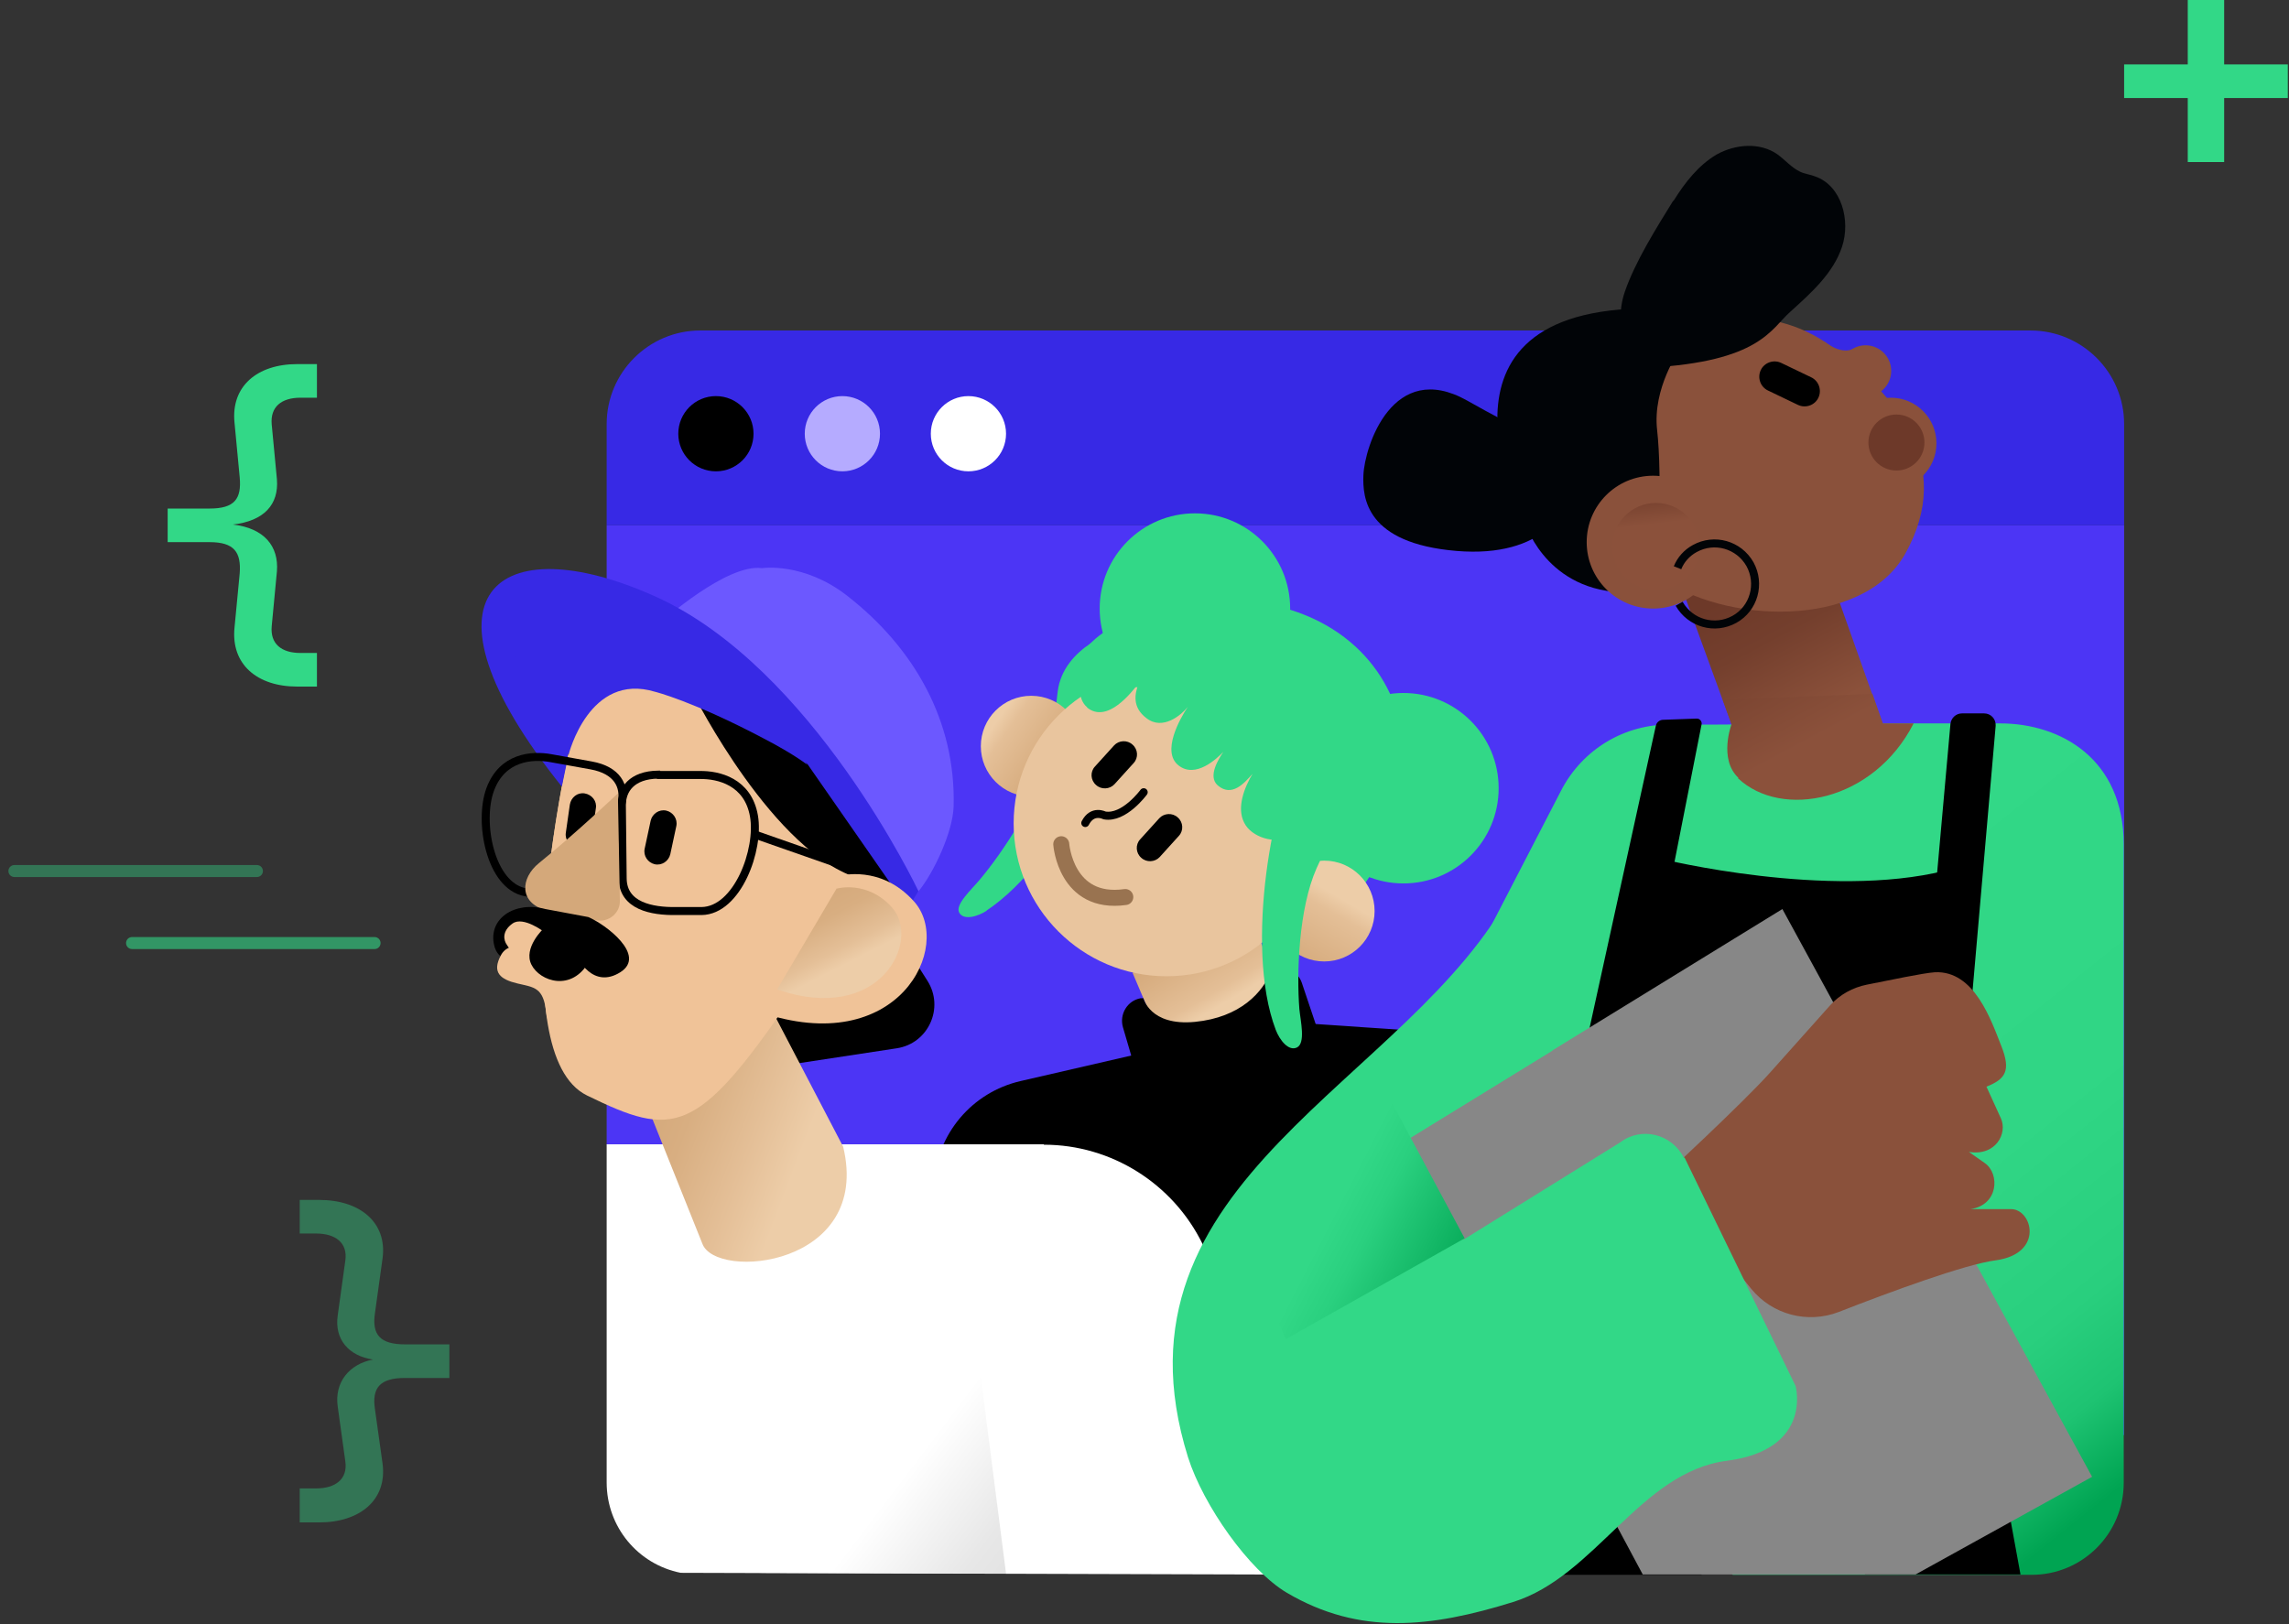 <svg width="572" height="406" viewBox="0 0 572 406" fill="none" xmlns="http://www.w3.org/2000/svg">
<rect x="0" y="0" width="572" height="406" fill="#333333" stroke="none"/>
<path d="M530.8 358.7L151.6 286V131.3H530.8V358.7Z" fill="#4C35F5"/>
<path d="M285.8 263.1L255 270.2C242.9 273 234.1 283.4 233.4 295.8L232.2 316.4L265.2 378L355.3 339.9L366.6 258.5L322.3 255.5L285.7 263.2L285.8 263.1Z" fill="black"/>
<path d="M499.9 180.8H478.1L428.5 181.1H417.6C406 180.9 395.4 187.3 390.1 197.6L340.7 293.1L433 393.6H507.7C520.4 393.6 530.7 383.3 530.7 370.6V211.1C530.7 189.7 515 180.8 499.8 180.8H499.9Z" fill="url(#paint0_linear_7280_19357)"/>
<path d="M260.8 286H151.6V370.5C151.6 381.7 159.5 391 170.1 393.1L340.8 393.6L300.5 310.9C293.1 295.8 277.7 286.1 260.9 286.1L260.8 286Z" fill="white"/>
<path d="M174.9 82.6H507.4C520.3 82.6 530.8 93.1 530.8 106V131.3H151.6V106C151.6 93.1 162.1 82.6 175 82.6H174.9Z" fill="#3729E5"/>
<path d="M178.9 117.8C184.092 117.8 188.3 113.591 188.3 108.4C188.3 103.209 184.092 99 178.9 99C173.709 99 169.5 103.209 169.5 108.4C169.5 113.591 173.709 117.8 178.9 117.8Z" fill="black"/>
<path d="M210.5 117.8C215.692 117.8 219.9 113.591 219.9 108.4C219.9 103.209 215.692 99 210.5 99C205.309 99 201.1 103.209 201.1 108.4C201.1 113.591 205.309 117.8 210.5 117.8Z" fill="#B5ABFF"/>
<path d="M242 117.8C247.192 117.8 251.4 113.591 251.4 108.4C251.4 103.209 247.192 99 242 99C236.809 99 232.6 103.209 232.6 108.4C232.6 113.591 236.809 117.8 242 117.8Z" fill="white"/>
<path opacity="0.4" d="M74.9 372H79C83.8 372 86.9 369.7 86.3 365.3L84.4 351.6C83.5 345.5 87.3 340.9 93.2 339.8C87.2 338.9 83.5 334.8 84.4 328.7L86.3 315C86.9 310.6 83.8 308.3 79 308.3H74.9V299.9H79.8C89.9 299.9 96.8 305.5 95.6 314.5L93.7 328.2C92.9 333.6 95 336 101.2 336H112.3V344.4H101.2C94.9 344.4 92.9 346.9 93.7 352.2L95.6 365.8C96.8 374.9 89.9 380.5 79.8 380.5H74.9V372.1V372Z" fill="#32D887"/>
<path d="M58.6 156.9L59.9 143.3C60.3 138 58.5 135.5 52.4 135.5H41.9V127.1H52.4C58.6 127.1 60.4 124.7 59.9 119.3L58.6 105.6C57.7 96.6 64.2 91 74.3 91H79.2V99.4H75.1C70.3 99.4 67.5 101.7 67.9 106.1L69.2 119.8C69.7 126.1 66 130.2 58.2 131.1C66 132 69.7 136.5 69.2 142.8L67.9 156.5C67.5 160.9 70.3 163.2 75.1 163.2H79.2V171.6H74.3C64.2 171.6 57.7 166 58.6 156.9Z" fill="#32D887"/>
<path d="M546.7 24.5H530.8V16.1H546.7V0H555.8V16.1H571.7V24.5H555.8V40.5H546.7V24.5Z" fill="#32D887"/>
<path opacity="0.4" d="M3.6 217.7H64.2" stroke="#32D887" stroke-width="3" stroke-miterlimit="10" stroke-linecap="round"/>
<path opacity="0.6" d="M33 235.7H93.6" stroke="#32D887" stroke-width="3" stroke-miterlimit="10" stroke-linecap="round"/>
<path d="M420.4 147.3L433.7 183.8L471 182.4L455.6 139L420.4 147.3Z" fill="url(#paint1_linear_7280_19357)"/>
<path d="M434.3 194.5C445.2 204.8 468.2 200.4 478.2 180.8H470.5L467.9 173.4L430.5 174.9L432.7 181C432.7 181 429.4 189.7 434.4 194.4L434.3 194.5Z" fill="url(#paint2_linear_7280_19357)"/>
<path d="M457.7 86.7C473.5 98.6 488.7 115.9 476.1 138.4C465.4 157.5 430.3 155.9 414.5 144C398.7 132.1 395.6 109.6 407.5 93.7C419.4 77.9 441.9 74.8 457.8 86.7H457.7Z" fill="#8A513B"/>
<path d="M466.2 99.1C469.735 99.1 472.6 96.235 472.6 92.7C472.6 89.165 469.735 86.3 466.2 86.3C462.665 86.3 459.8 89.165 459.8 92.7C459.8 96.235 462.665 99.1 466.2 99.1Z" fill="#8A513B"/>
<path d="M463.2 87.1C463.2 87.1 460.7 89 455.9 85.4L449.3 90.4L462.4 99.4L463.2 87.1Z" fill="#8A513B"/>
<path d="M445.1 90.7L452.6 94.3C454.5 95.2 455.3 97.5 454.4 99.4C453.5 101.3 451.2 102.1 449.3 101.2L441.8 97.6C439.9 96.7 439.1 94.4 440 92.5C440.9 90.6 443.2 89.8 445.1 90.7Z" fill="black"/>
<path d="M418.2 50.2C421 45.7 424.4 41.3 429 38.6C433.7 36 439.8 35.5 444.2 38.6C446.1 40 447.7 41.9 449.8 42.9C451 43.5 452.4 43.6 453.6 44.1C460.2 46.4 462.5 55.1 460.3 61.7C458.1 68.3 452.6 73.2 447.4 77.9C442.5 82.2 439.9 90.4 411.9 91.9C408.2 92.1 402.7 82.7 406 73C408.6 65.4 413.9 57 418.1 50.2H418.2Z" fill="#010407"/>
<path d="M393.2 120.2C393.6 111.4 392.6 114.8 366.6 100.1C348.1 89.7 341 111.5 340.7 118.8C340.5 124.3 341.2 135.8 364 137.7C385.8 139.5 392.8 127.3 393.1 120.2H393.2Z" fill="#010407"/>
<path d="M419.7 87.5C419.7 87.5 412.9 97 414.1 107.5C415.3 118 415.3 147.6 408.8 148C387.2 149.3 381.4 131.4 381.4 131.4C381.4 131.4 352.7 78.5 409.7 77.1C445.1 76.2 419.6 87.6 419.6 87.6L419.7 87.5Z" fill="#010407"/>
<path d="M472.5 122.2C478.796 122.2 483.9 117.096 483.9 110.8C483.9 104.504 478.796 99.4 472.5 99.4C466.204 99.4 461.1 104.504 461.1 110.8C461.1 117.096 466.204 122.2 472.5 122.2Z" fill="#8A513B"/>
<path d="M473.9 117.6C477.766 117.6 480.9 114.466 480.9 110.6C480.9 106.734 477.766 103.6 473.9 103.6C470.034 103.6 466.9 106.734 466.9 110.6C466.9 114.466 470.034 117.6 473.9 117.6Z" fill="#6D3929"/>
<path d="M413.1 152.1C422.268 152.1 429.7 144.668 429.7 135.5C429.7 126.332 422.268 118.9 413.1 118.9C403.932 118.9 396.5 126.332 396.5 135.5C396.5 144.668 403.932 152.1 413.1 152.1Z" fill="#8A513B"/>
<path d="M413.8 147.5C419.82 147.5 424.7 142.62 424.7 136.6C424.7 130.58 419.82 125.7 413.8 125.7C407.78 125.7 402.9 130.58 402.9 136.6C402.9 142.62 407.78 147.5 413.8 147.5Z" fill="url(#paint3_linear_7280_19357)"/>
<path d="M419.6 150.9C422.4 155.8 428.5 157.5 433.4 154.8C438.3 152.1 440 145.9 437.3 141C434.5 136.1 428.4 134.4 423.5 137.1C421.5 138.2 420 139.9 419.2 141.9" stroke="#010407" stroke-width="2" stroke-miterlimit="10"/>
<path d="M283 243.1L291.5 263.1L322.4 255.4L315.2 235.7L283 243.1Z" fill="url(#paint4_linear_7280_19357)"/>
<path d="M285.7 249.4C285.7 249.4 287.3 256.5 298.6 255.4C309.9 254.3 315.7 248 317.7 242.5L318.2 242.3C321.1 241.2 324.3 242.7 325.3 245.6L329.7 258.7L285.9 274.8L280.6 256.7C279.7 253.5 281.7 250.1 285 249.5H285.7V249.4Z" fill="black"/>
<path d="M246.6 227.6C244.3 229.1 240.8 230.1 239.7 228.1C238.6 226.1 242.8 222.3 244.8 219.9C250.6 213 259.5 199.7 261.9 188.8C262.9 184.2 263.7 178.4 264.3 172.9C265.7 161.4 279.6 157.4 279.6 157.4C281 160.2 282.2 164.5 282.1 167.4C281.8 179.1 265.4 215.1 246.5 227.6H246.6Z" fill="#32D887"/>
<path d="M257.7 199.1C264.659 199.1 270.3 193.459 270.3 186.5C270.3 179.541 264.659 173.9 257.7 173.9C250.741 173.9 245.1 179.541 245.1 186.5C245.1 193.459 250.741 199.1 257.7 199.1Z" fill="url(#paint5_linear_7280_19357)"/>
<path d="M291.5 244C312.597 244 329.7 226.897 329.7 205.8C329.7 184.703 312.597 167.6 291.5 167.6C270.403 167.6 253.3 184.703 253.3 205.8C253.3 226.897 270.403 244 291.5 244Z" fill="#E9C59E"/>
<path d="M330.9 230.3C330.9 230.3 325.9 179.1 302.9 173.9C282.5 169.3 268.6 173.5 268.6 173.5C268.6 173.5 265.1 163.3 279.1 156.1C293.1 148.9 297 146.4 318.3 151.3C341 156.4 351 173.9 350.8 189.2C350.3 219.8 331 230.4 331 230.4L330.9 230.3Z" fill="#32D887"/>
<path d="M350.7 220.8C363.844 220.8 374.5 210.144 374.5 197C374.5 183.856 363.844 173.2 350.7 173.2C337.556 173.2 326.9 183.856 326.9 197C326.9 210.144 337.556 220.8 350.7 220.8Z" fill="#32D887"/>
<path d="M298.6 175.9C311.744 175.9 322.4 165.244 322.4 152.1C322.4 138.956 311.744 128.3 298.6 128.3C285.456 128.3 274.8 138.956 274.8 152.1C274.8 165.244 285.456 175.9 298.6 175.9Z" fill="#32D887"/>
<path d="M330.9 240.3C337.859 240.3 343.5 234.659 343.5 227.7C343.5 220.741 337.859 215.1 330.9 215.1C323.941 215.1 318.3 220.741 318.3 227.7C318.3 234.659 323.941 240.3 330.9 240.3Z" fill="url(#paint6_linear_7280_19357)"/>
<path d="M271.6 176.8C276.7 181 282.8 173 284.6 170.7C283.5 173.4 282.9 176.8 286.5 179.5C290.6 182.7 295.3 178.6 296.8 176.7C294.8 179.7 290.2 187.9 294.5 191.3C298.8 194.7 304.2 189.5 305.7 187.9C304.6 189.6 301.7 194 304.3 196.3C307.8 199.3 310.9 195.8 313 193.4C310.9 196.9 309 201.9 310.9 205.6C312.7 209.3 318.6 211 322.3 209.2C324.7 208 326.2 205.5 327 202.9C328.3 198.1 331.1 190.9 328.8 186.6C326.5 182.2 319.1 180.6 315.2 177.5C306.5 170.8 292.2 158.6 281.3 157.7C277.7 157.4 273.1 164.3 270.9 167.9C269.6 170 269.1 174.7 271.7 176.8H271.6Z" fill="#32D887"/>
<path d="M285.8 198C285.8 198 280.9 204.7 276 203.8C276 203.8 273 202.2 271.2 205.7" stroke="black" stroke-width="2" stroke-linecap="round" stroke-linejoin="round"/>
<path d="M265.2 211C265.2 211 266.3 226.3 281.2 224.2" stroke="#997350" stroke-width="4" stroke-miterlimit="10" stroke-linecap="round"/>
<path d="M318.8 257.4C319.8 260 322 262.8 324.1 261.8C326.3 260.7 325 255.2 324.7 252.2C324 243.2 324.5 227.2 329 217C330.9 212.7 333.6 207.5 336.3 202.6C341.9 192.5 332.9 181.1 332.9 181.1C330.2 182.5 326.7 185.4 325 187.8C318.4 197.5 310.8 236.3 318.8 257.4Z" fill="#32D887"/>
<path d="M278.4 186.3L273.6 191.6C272.4 192.9 272.5 195 273.9 196.2C275.2 197.4 277.3 197.3 278.5 196L283.3 190.7C284.5 189.4 284.4 187.3 283 186.1C281.7 184.9 279.6 185 278.4 186.3Z" fill="black"/>
<path d="M289.7 204.5L284.9 209.8C283.7 211.1 283.8 213.2 285.2 214.4C286.5 215.6 288.6 215.5 289.8 214.2L294.6 208.9C295.8 207.6 295.7 205.5 294.3 204.3C293 203.1 290.9 203.2 289.7 204.5Z" fill="black"/>
<path d="M489.7 310.4L504.9 393.5H466L489.7 310.4Z" fill="black"/>
<path d="M413.8 181.3L396.5 260.2L410.9 253.7L425.2 181.1C425.4 180.3 424.7 179.5 423.9 179.6L415.6 179.9C414.7 179.9 413.9 180.6 413.8 181.4V181.3Z" fill="black"/>
<path d="M181.4 268.5L224.1 262C232 260.8 236 251.9 231.8 245.2L210.7 211.9L181.4 268.5Z" fill="black"/>
<path d="M165.3 155.4C165.3 155.4 181.6 140.8 190.4 142C190.4 142 200.8 140.4 211.7 148.9C228.4 161.9 238.9 180.2 238.3 201.6C238.1 208 233.3 218.2 229.5 222.8L185.5 170.6L165.3 155.4Z" fill="#6C58FF"/>
<path d="M161.2 275.1L175.5 310.8C178.8 320.1 217.9 316.6 210.7 286.6L191.6 250L161.2 275.1Z" fill="url(#paint7_linear_7280_19357)"/>
<path d="M142 188.6C142 188.6 125.2 263.3 146.7 273.8C168.2 284.3 174.1 284.1 197.8 249.2C197.8 249.2 219.6 225.1 218.8 206.2C218.8 206.2 182.2 158.6 163.7 166.3C143.4 174.7 142 188.7 142 188.7V188.6Z" fill="#F0C398"/>
<path d="M142 188.6C142 188.6 138.2 205.3 136.6 223.9C136.6 223.9 187 203.5 186.2 184.6C186.2 184.6 182.2 158.5 163.8 166.2C143.5 174.6 142.1 188.6 142.1 188.6H142Z" fill="#F0C398"/>
<path d="M173.4 173.7C173.4 173.7 193.4 213.5 214.9 219.6L224.2 222.8L222.8 214.7L195 181.9L173.5 173.7H173.4Z" fill="black"/>
<path d="M142.4 201.1L141.4 208.1C141.1 209.9 142.4 211.5 144.2 211.8C146 212.1 147.6 210.8 147.9 209L148.9 202C149.2 200.2 147.9 198.6 146.1 198.3C144.3 198 142.7 199.3 142.4 201.1Z" fill="black"/>
<path d="M162.6 205.1L161.1 212.1C160.7 213.9 161.9 215.6 163.6 216C165.4 216.4 167.1 215.2 167.5 213.5L169 206.5C169.4 204.7 168.2 203 166.5 202.6C164.7 202.2 163 203.4 162.6 205.1Z" fill="black"/>
<path d="M188.7 208.6L216.4 218.3" stroke="black" stroke-width="2" stroke-miterlimit="10"/>
<path d="M164.6 193.7H174.8C179.6 193.6 186.9 195.4 188.4 203.9C189.9 212.3 184.3 227.6 175.3 227.7H169C162.8 227.8 155.7 226.4 155.6 219.6L155.4 201.2C155.4 197.4 157.8 193.7 164.5 193.6L164.6 193.7Z" stroke="black" stroke-width="2" stroke-miterlimit="10"/>
<path d="M226.8 227.2L229.5 222.7C229.5 222.7 203.1 166.8 163.8 149.1C124.5 131.4 101.5 148.1 140.4 196.6L141.6 190.8C143.1 177 152.2 166.2 164.6 171L194 183.2C189.2 181.2 199.2 189.2 201.8 191L226.9 227.1L226.8 227.2Z" fill="#3729E5"/>
<path d="M201.7 191.1C194.3 180.9 170.9 160.4 157.8 155.2C132.2 145.1 115.2 153.9 142.1 188.6C142.1 188.6 147.2 167.9 163.7 172.9C163.7 172.9 173.1 175.2 190.9 184.6C198.6 188.6 201.8 191.2 201.8 191.2L201.7 191.1Z" fill="#3729E5"/>
<path d="M147.7 191.3L137.7 189.5C132.9 188.6 125.5 189.2 122.5 197.3C119.5 205.4 122.5 221.4 131.3 223L137.5 224.1C143.6 225.2 150.8 225.1 152.1 218.4L155.4 200.3C156.1 196.6 154.4 192.5 147.7 191.3Z" stroke="black" stroke-width="2" stroke-miterlimit="10"/>
<path d="M154.4 198.3C154.4 198.3 144.2 208 134.7 215.7C130 219.5 129.7 225.6 136.4 227.5L149 230C152.1 230.6 155 228.2 154.9 225.1L154.4 198.3Z" fill="#D4A87A"/>
<path d="M209.9 218.9C209.9 218.9 220.1 216 228.4 225.3C238.4 236.4 224.5 264.9 189.8 252.9L209.8 218.9H209.9Z" fill="#F0C398"/>
<path d="M209.1 222.1C209.1 222.1 216.7 219.9 222.9 226.8C230.3 235.1 220 256.2 194.2 247.3L209.1 222V222.1Z" fill="url(#paint8_linear_7280_19357)"/>
<path d="M136.3 227.2C128.5 225.1 121.9 229.7 123.5 236.3C124.4 240.1 127.9 240.3 129.3 239.6C132.2 238.1 133 237.3 134.9 234.7C133.7 236.5 131.2 243 135.5 244.4C139.8 245.8 143.9 240.6 143.7 237.5C144.2 239.9 148.3 247.2 155 243C161.7 238.8 151.3 231 147 229.2" fill="black"/>
<path d="M136.1 233C136.1 233 130.8 228.9 128.1 230.8C125.4 232.7 125.8 235 126.7 236.2C127.6 237.4 129.3 240.6 129.3 240.6L136.1 238.3V232.9V233Z" fill="#F0C398"/>
<path d="M134.4 237.8C134.4 237.8 127.6 234.3 125.2 238.7C122.8 243.1 125.1 244.8 129.3 245.8C133.5 246.8 135.8 246.7 136.5 253.1C137.2 259.5 142.2 252.3 142.2 252.3L140.1 234L134.5 237.7L134.4 237.8Z" fill="#F0C398"/>
<path d="M135.8 232.1C135.8 232.1 130.7 236.9 132.8 241.1C134.9 245.3 142.9 248 147.2 240.3C151.5 232.6 144.7 233.5 144.7 233.5L135.7 232.1H135.8Z" fill="black"/>
<path d="M415.3 214.7C415.3 214.7 456.8 224.9 486.1 217.6L487.7 243.5L457.3 270L406.2 250.4L415.3 214.7Z" fill="black"/>
<path d="M425.2 344.2H316.7V393.6H425.2V344.2Z" fill="black"/>
<path d="M445.4 227.2L522.8 369.1L478.7 393.5H410.5L352.2 284.5L445.4 227.2Z" fill="#878787"/>
<path d="M487.4 180.9L480.7 255.8L492.1 257.1L498.7 181.4C498.8 179.7 497.5 178.3 495.8 178.3H490.3C488.8 178.3 487.6 179.4 487.4 180.9Z" fill="black"/>
<path d="M415.3 294.4C415.3 294.4 435.6 275.6 442.3 268.1L457.3 251.3C459.7 248.6 463 246.8 466.5 246.1C472.1 245 480.5 243.2 483.5 243C493.4 242.5 497.6 255.1 500.1 261.4C502.6 267.7 501.1 269.7 496.4 271.6L500 279.5C501.7 283.2 498.8 289 492 287.9L496 290.7C499.8 293.4 499.4 301.2 492.4 302.2H502.4C507.8 302 511 313.3 498.7 315C491 316 472.3 322.9 459.5 327.9C451.7 330.9 442.9 328.6 437.6 322.1L415.3 294.5V294.4Z" fill="#8A513B"/>
<path d="M420.9 289.2L448.7 346.4C448.7 346.4 453.1 362.3 431.5 365.1C409.9 367.9 398.7 394 378.1 400.4C357.5 406.8 339.8 408.8 321.6 398.1C312.1 392.5 300.7 376.2 296.9 364.3C275 294.5 352.6 270.9 378 222.4C390 199.6 387.9 262.6 387.9 262.6L352.1 284.6L365.6 309.9L404.9 285.5C410.2 281.5 417.8 283.4 420.8 289.4L420.9 289.2Z" fill="#32D887"/>
<path d="M245.1 344.2L251.4 393.3L189.8 393.1L245.1 344.2Z" fill="url(#paint9_linear_7280_19357)"/>
<path d="M347.5 275L366 309.5L321.3 334.7C321.3 334.7 310.8 312.4 317.9 301.3C325 290.2 347.5 274.9 347.5 274.9V275Z" fill="url(#paint10_linear_7280_19357)"/>
<defs>
<linearGradient id="paint0_linear_7280_19357" x1="427.5" y1="235.7" x2="560.2" y2="401.9" gradientUnits="userSpaceOnUse">
<stop stop-color="#32D887"/>
<stop offset="0.4" stop-color="#30D685"/>
<stop offset="0.6" stop-color="#29CF7E"/>
<stop offset="0.7" stop-color="#1EC372"/>
<stop offset="0.8" stop-color="#00A452"/>
</linearGradient>
<linearGradient id="paint1_linear_7280_19357" x1="436.6" y1="146.3" x2="453.7" y2="178.3" gradientUnits="userSpaceOnUse">
<stop stop-color="#6D3929"/>
<stop offset="0.4" stop-color="#743F2D"/>
<stop offset="1" stop-color="#8B513B"/>
</linearGradient>
<linearGradient id="paint2_linear_7280_19357" x1="431.6" y1="142.1" x2="454.1" y2="184.2" gradientUnits="userSpaceOnUse">
<stop stop-color="#6D3929"/>
<stop offset="0.4" stop-color="#743F2D"/>
<stop offset="1" stop-color="#8B513B"/>
</linearGradient>
<linearGradient id="paint3_linear_7280_19357" x1="410.823" y1="118.538" x2="412.298" y2="131.137" gradientUnits="userSpaceOnUse">
<stop stop-color="#6D3929"/>
<stop offset="0.4" stop-color="#743F2D"/>
<stop offset="1" stop-color="#8B513B"/>
</linearGradient>
<linearGradient id="paint4_linear_7280_19357" x1="295.2" y1="235.7" x2="314" y2="267.3" gradientUnits="userSpaceOnUse">
<stop stop-color="#D4A87A"/>
<stop offset="0.1" stop-color="#D8AE81"/>
<stop offset="0.4" stop-color="#E4BF97"/>
<stop offset="0.5" stop-color="#EDCDA8"/>
</linearGradient>
<linearGradient id="paint5_linear_7280_19357" x1="263.9" y1="190.9" x2="234.1" y2="169.8" gradientUnits="userSpaceOnUse">
<stop stop-color="#D4A87A"/>
<stop offset="0.1" stop-color="#D8AE81"/>
<stop offset="0.4" stop-color="#E4BF97"/>
<stop offset="0.5" stop-color="#EDCDA8"/>
</linearGradient>
<linearGradient id="paint6_linear_7280_19357" x1="322.8" y1="241.5" x2="343.9" y2="205.5" gradientUnits="userSpaceOnUse">
<stop stop-color="#D4A87A"/>
<stop offset="0.1" stop-color="#D8AE81"/>
<stop offset="0.4" stop-color="#E4BF97"/>
<stop offset="0.5" stop-color="#EDCDA8"/>
</linearGradient>
<linearGradient id="paint7_linear_7280_19357" x1="160.871" y1="273.658" x2="200.069" y2="288.55" gradientUnits="userSpaceOnUse">
<stop stop-color="#D4A87A"/>
<stop offset="0.3" stop-color="#D8AE81"/>
<stop offset="0.7" stop-color="#E4BF97"/>
<stop offset="1" stop-color="#EDCDA8"/>
</linearGradient>
<linearGradient id="paint8_linear_7280_19357" x1="201.388" y1="222.587" x2="220.413" y2="259.823" gradientUnits="userSpaceOnUse">
<stop stop-color="#D4A87A"/>
<stop offset="0.2" stop-color="#D8AE81"/>
<stop offset="0.4" stop-color="#E4BF97"/>
<stop offset="0.5" stop-color="#EDCDA8"/>
</linearGradient>
<linearGradient id="paint9_linear_7280_19357" x1="257" y1="398.7" x2="214.2" y2="366.2" gradientUnits="userSpaceOnUse">
<stop stop-color="#E0E0E0"/>
<stop offset="0.3" stop-color="#E7E7E7"/>
<stop offset="0.8" stop-color="white"/>
</linearGradient>
<linearGradient id="paint10_linear_7280_19357" x1="332.8" y1="304" x2="376" y2="326.2" gradientUnits="userSpaceOnUse">
<stop stop-color="#32D887"/>
<stop offset="0.2" stop-color="#2AD07F"/>
<stop offset="0.5" stop-color="#16BA69"/>
<stop offset="0.8" stop-color="#00A452"/>
</linearGradient>
</defs>
</svg>
